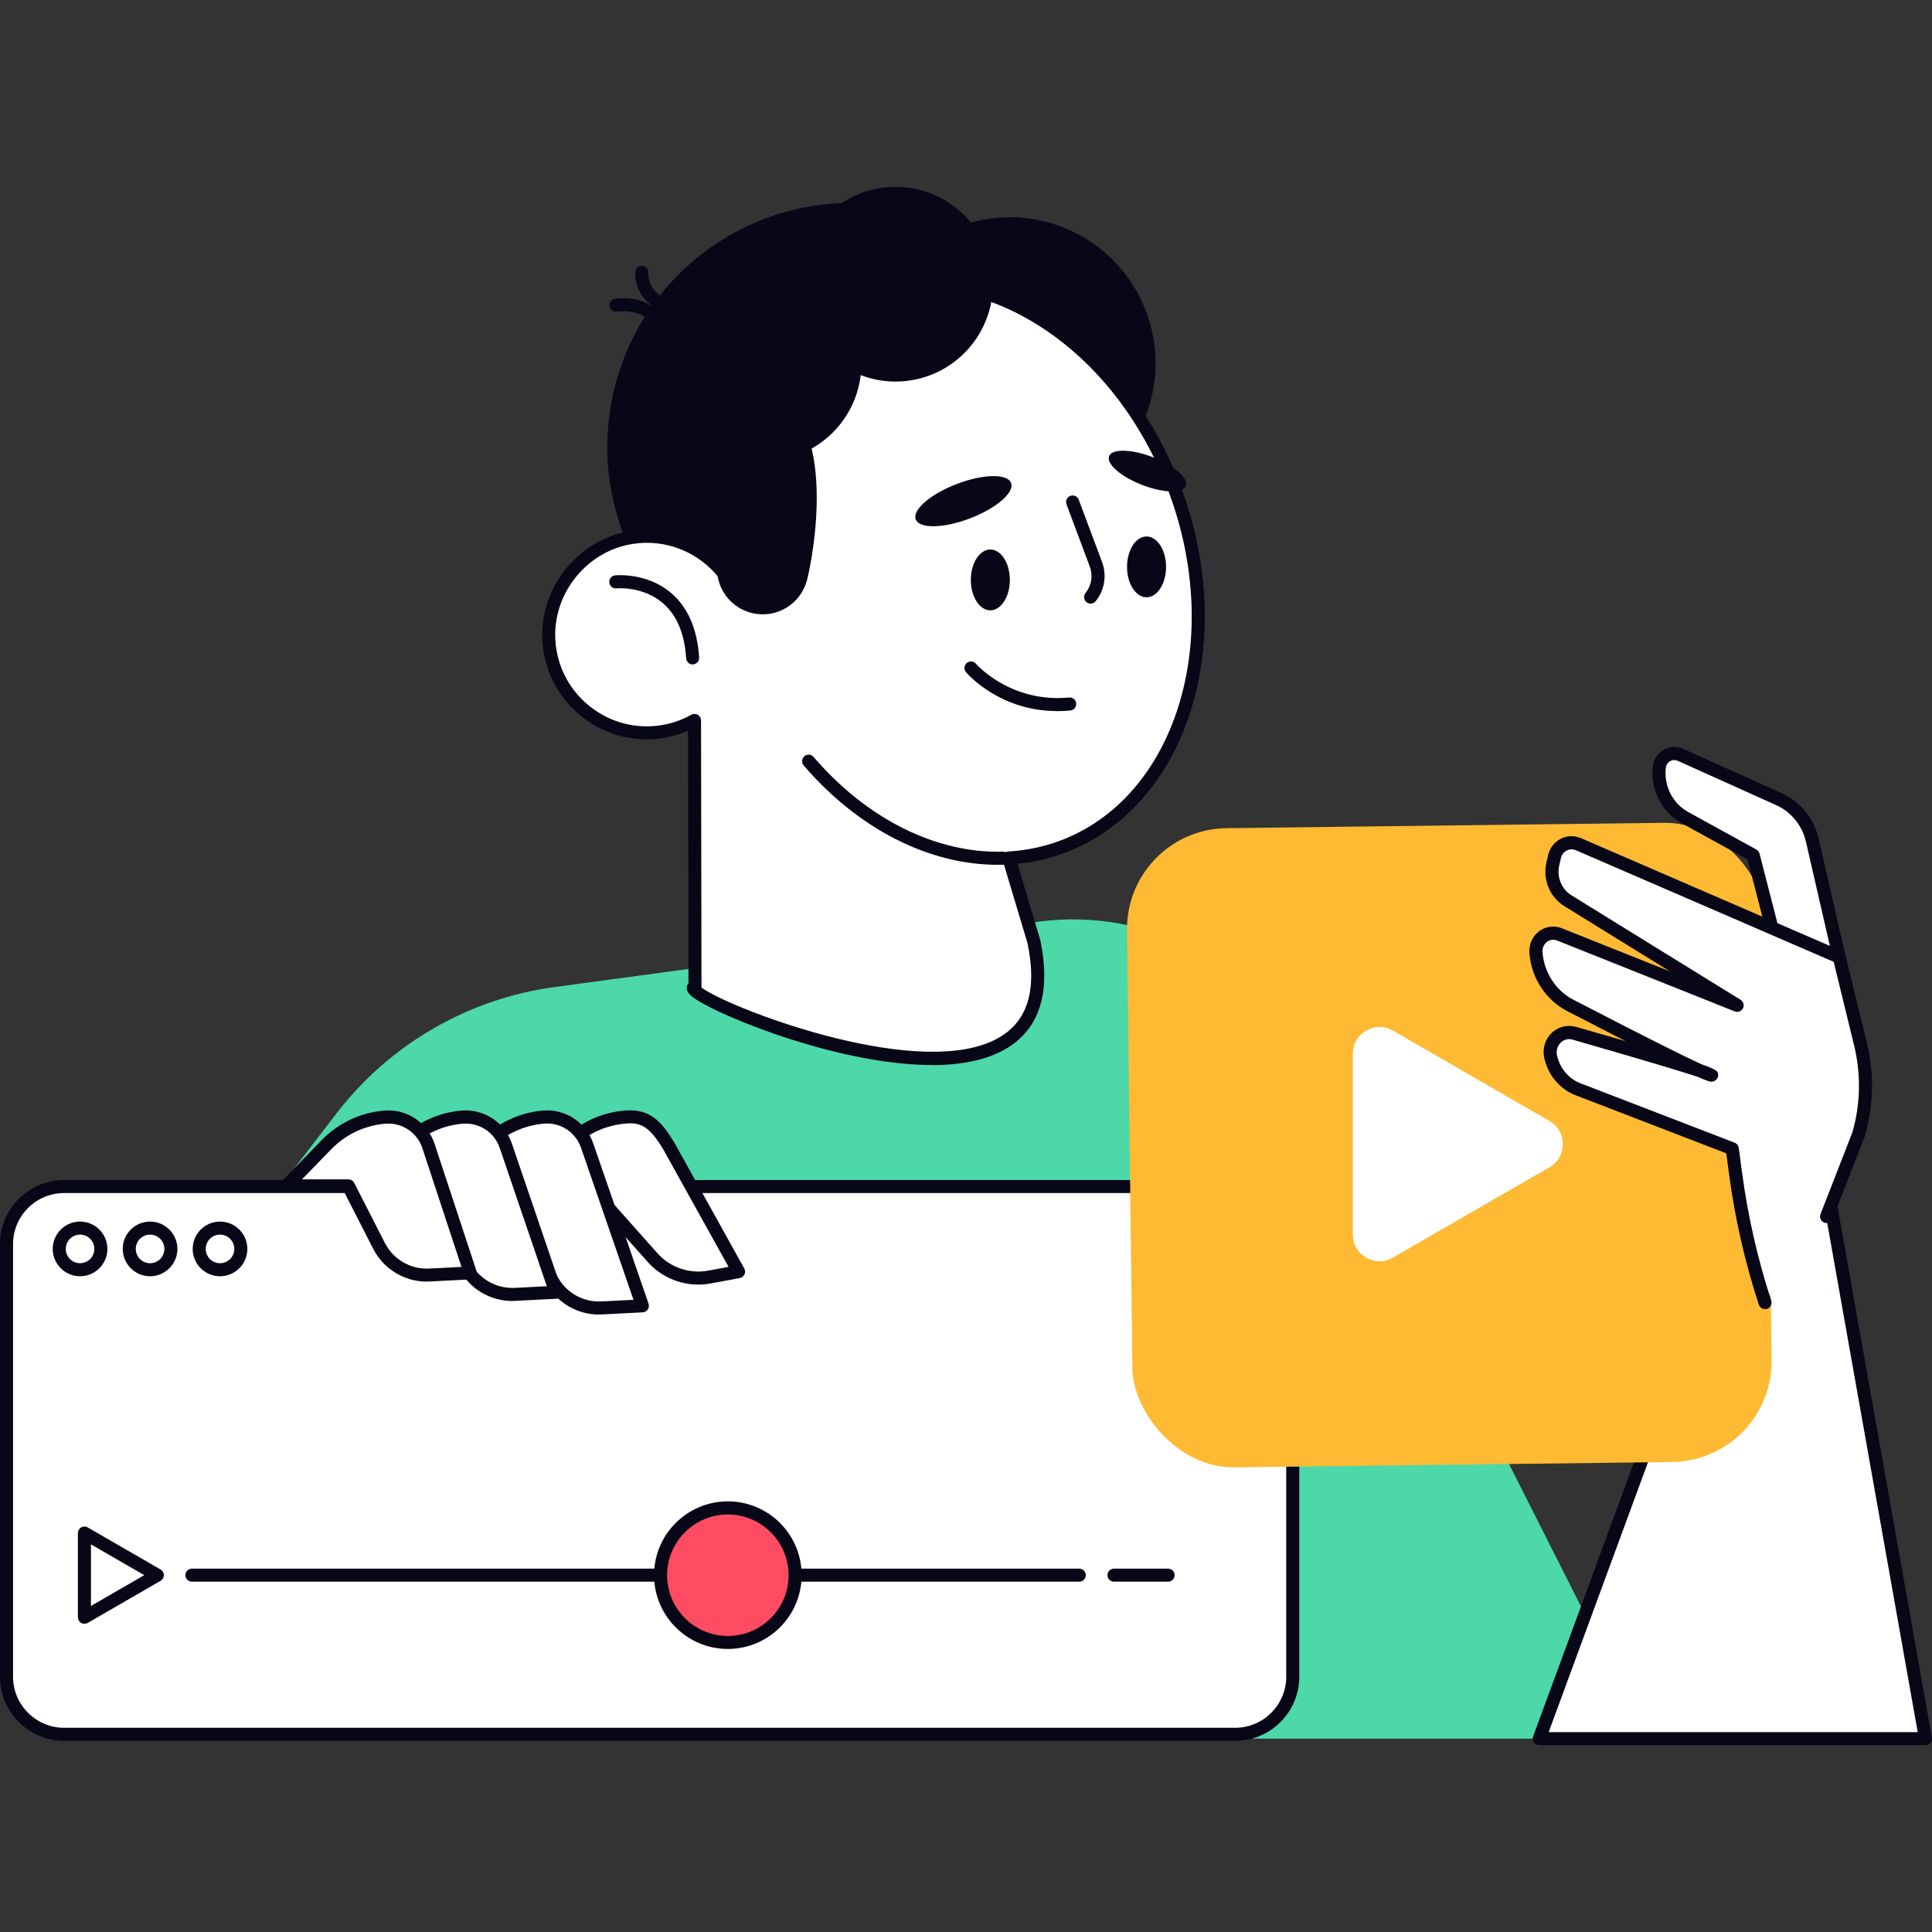 <?xml version="1.0" encoding="UTF-8"?>
<svg id="Ebene_2" data-name="Ebene 2" xmlns="http://www.w3.org/2000/svg" viewBox="0 0 296.1 296.1">
  <rect x="0" y="0" width="296.1" height="296.1" fill="#333333" stroke="none"/>
  <g id="_Layer_" data-name="&amp;lt;Layer&amp;gt;">
    <g>
      <rect x="0" width="296.1" height="296.1" style="fill: none;"/>
      <g>
        <path d="M24.41,205.94l27.17-35.31c8.16-10.61,20.18-17.57,33.45-19.36l74.02-10c16.94-2.29,33.48,6.41,41.19,21.67l52.3,103.53H34.39s-10.97-61.52-9.98-60.53Z" style="fill: #4cd8a8;"/>
        <polygon points="279.14 176.68 295.1 266.47 235.91 266.47 271.16 170.69 279.14 176.68" style="fill: #fff;"/>
        <path d="M295.1,267.47h-59.19c-.33,0-.63-.16-.82-.43-.19-.27-.23-.61-.12-.92l35.25-95.78c.11-.3.35-.52.66-.61.3-.09.63-.03.88.16l7.98,5.99c.2.15.34.38.38.62l15.96,89.79c.05.29-.03.59-.22.82-.19.23-.47.36-.77.36ZM237.34,265.47h56.57l-15.68-88.23-6.59-4.94-34.29,93.17Z" style="fill: #080717;"/>
        <circle cx="130.44" cy="68.47" r="37.36" transform="translate(-16.01 84.44) rotate(-33.92)" style="fill: #080717;"/>
        <circle cx="154.75" cy="55.66" r="22.36" transform="translate(17.98 146.99) rotate(-53.52)" style="fill: #080717;"/>
        <path d="M162.7,129.81c18.27-6.73,26.08-31.17,17.45-54.58-8.63-23.41-30.43-36.93-48.7-30.19-15.25,5.62-23.2,23.58-20.4,42.98-3.26-4.21-8.66-6.56-14.3-5.65-7.84,1.26-13.48,8.69-12.57,16.58.99,8.54,8.86,14.48,17.28,13.17,1.8-.28,3.47-.88,4.98-1.72l.07,40.78c-4.81.97,59.12,28.24,51.97-6.79l-3.86-12.91c2.73-.16,5.44-.7,8.08-1.67Z" style="fill: #fff;"/>
        <path d="M142.76,163.22c-13.95,0-31.87-7.26-36.1-10.06-.82-.54-1.55-1.16-1.38-1.99.02-.09.08-.3.24-.5l-.07-38.66c-1.23.53-2.52.9-3.83,1.11-4.36.68-8.69-.42-12.2-3.09-3.51-2.67-5.72-6.56-6.22-10.95-.97-8.4,5.04-16.34,13.4-17.68,4.76-.77,9.55.66,13.11,3.77-1.7-19.05,6.83-35.68,21.39-41.05,9.13-3.36,19.37-1.99,28.84,3.88,9.39,5.82,16.9,15.37,21.15,26.9,8.81,23.89.71,48.95-18.04,55.86h0c-2.27.84-4.66,1.38-7.11,1.63l3.51,11.73c1.57,7.66.02,13.08-4.58,16.18-3.12,2.11-7.38,2.94-12.09,2.94ZM107.5,151.34c3.84,2.96,32.07,13.96,44.57,8.22,5.22-2.4,6.99-7.29,5.42-14.96l-3.84-12.82c-.09-.29-.04-.61.14-.86.18-.25.46-.41.76-.42,2.7-.16,5.33-.7,7.79-1.61,17.72-6.53,25.28-30.44,16.86-53.29-4.1-11.11-11.31-20.31-20.32-25.9-8.93-5.54-18.55-6.85-27.09-3.7-14.43,5.32-22.55,22.55-19.75,41.9.06.45-.18.89-.6,1.06-.42.18-.9.05-1.18-.31-3.16-4.07-8.28-6.1-13.35-5.28-7.32,1.18-12.58,8.12-11.73,15.48.44,3.85,2.38,7.25,5.45,9.59,3.07,2.34,6.87,3.3,10.68,2.71,1.61-.25,3.18-.79,4.65-1.61.31-.17.69-.17.99.01.31.18.49.51.49.86l.07,40.78c0,.05,0,.1-.01.16Z" style="fill: #080717;"/>
        <path d="M106.16,101.84c-.52,0-.96-.41-1-.94-.24-3.82-1.46-6.67-3.61-8.5-3.07-2.6-7.03-2.23-7.07-2.23-.56.06-1.04-.34-1.1-.89-.06-.55.34-1.04.89-1.1.2-.02,4.86-.45,8.57,2.69,2.58,2.19,4.03,5.52,4.31,9.89.04.55-.38,1.03-.93,1.06-.02,0-.04,0-.06,0Z" style="fill: #080717;"/>
        <path d="M152.93,132.54c-10.62,0-21.42-5.52-29.76-15.23-.36-.42-.31-1.05.11-1.41.42-.36,1.05-.31,1.41.11,8.16,9.51,18.76,14.79,29.02,14.52.55-.02,1.01.42,1.03.97.02.55-.42,1.01-.97,1.03-.28,0-.56.01-.83.01Z" style="fill: #080717;"/>
        <path d="M169.98,69.92c-.45,1.17,1.81,3.14,5.06,4.4,3.25,1.26,6.25,1.33,6.7.15s-1.81-3.14-5.06-4.4c-3.25-1.26-6.25-1.33-6.7-.15Z" style="fill: #080717;"/>
        <path d="M140.35,79.6c.56,1.46,4.28,1.39,8.31-.15s6.85-3.97,6.3-5.43c-.56-1.46-4.28-1.39-8.31.15s-6.85,3.97-6.3,5.43Z" style="fill: #080717;"/>
        <path d="M167.15,92.51c-.22,0-.44-.07-.63-.22-.43-.35-.5-.98-.15-1.41.92-1.14,1.17-2.64.66-4.02l-3.58-9.57c-.19-.52.07-1.09.59-1.29.52-.19,1.09.07,1.29.59l3.58,9.57c.75,2.01.38,4.3-.98,5.98-.2.24-.49.37-.78.37Z" style="fill: #080717;"/>
        <path d="M162.02,108.98c-8.83,0-13.75-5.7-13.97-5.96-.36-.42-.3-1.05.12-1.41.42-.36,1.05-.3,1.41.12.07.08,5.27,6.03,14.27,5.17.55-.05,1.04.35,1.09.9.05.55-.35,1.04-.9,1.09-.69.07-1.36.1-2.01.1Z" style="fill: #080717;"/>
        <circle cx="137.26" cy="43.55" r="14.92" transform="translate(-5.14 22.09) rotate(-9.03)" style="fill: #080717;"/>
        <circle cx="117.09" cy="55.72" r="14.92" transform="translate(1.12 113.73) rotate(-52.02)" style="fill: #080717;"/>
        <path d="M123.68,88.89c-.96,3.75-4.78,6.01-8.53,5.04-3.75-.96-6.01-4.78-5.04-8.53.96-3.75-4.44-28.88,6.23-26.15,12.62,3.24,8.31,25.88,7.35,29.63Z" style="fill: #080717;"/>
        <path d="M99.26,48.71c-.21,0-.43-.07-.61-.21-1.16-.89-3.35-.84-4.1-.74-.55.07-1.05-.32-1.12-.86-.07-.55.32-1.05.86-1.12.14-.02,3.53-.44,5.58,1.14.44.34.52.96.18,1.4-.2.26-.49.39-.79.39Z" style="fill: #080717;"/>
        <path d="M100.6,47.11c-.18,0-.36-.05-.53-.15-.12-.07-2.91-1.87-2.7-5.29.03-.55.52-.97,1.06-.94.55.03.97.51.94,1.06-.14,2.22,1.7,3.43,1.78,3.48.46.3.6.92.3,1.38-.19.3-.51.46-.84.46Z" style="fill: #080717;"/>
        <path d="M154.77,88.88c0,2.57-1.34,4.66-2.99,4.66s-2.99-2.08-2.99-4.66,1.34-4.66,2.99-4.66,2.99,2.08,2.99,4.66Z" style="fill: #080717;"/>
        <ellipse cx="175.72" cy="86.88" rx="2.99" ry="4.66" style="fill: #080717;"/>
        <path d="M9.82,181.85h179.49c4.87,0,8.82,3.95,8.82,8.82v66.31c0,4.87-3.95,8.82-8.82,8.82H9.82c-4.87,0-8.82-3.95-8.82-8.82v-66.31c0-4.87,3.95-8.82,8.82-8.82Z" style="fill: #fff;"/>
        <path d="M189.31,266.8H9.82c-5.41,0-9.82-4.4-9.82-9.82v-66.31c0-5.41,4.4-9.82,9.82-9.82h179.49c5.41,0,9.82,4.4,9.82,9.82v66.31c0,5.41-4.4,9.82-9.82,9.82ZM9.82,182.85c-4.31,0-7.82,3.51-7.82,7.82v66.31c0,4.31,3.51,7.82,7.82,7.82h179.49c4.31,0,7.82-3.51,7.82-7.82v-66.31c0-4.31-3.51-7.82-7.82-7.82H9.82Z" style="fill: #080717;"/>
        <path d="M12.27,195.6c-2.31,0-4.19-1.88-4.19-4.19s1.88-4.19,4.19-4.19,4.19,1.88,4.19,4.19-1.88,4.19-4.19,4.19ZM12.27,189.22c-1.21,0-2.19.98-2.19,2.19s.98,2.19,2.19,2.19,2.19-.98,2.19-2.19-.98-2.19-2.19-2.19Z" style="fill: #080717;"/>
        <path d="M23,195.6c-2.31,0-4.19-1.88-4.19-4.19s1.88-4.19,4.19-4.19,4.19,1.88,4.19,4.19-1.88,4.19-4.19,4.19ZM23,189.22c-1.21,0-2.19.98-2.19,2.19s.98,2.19,2.19,2.19,2.19-.98,2.19-2.19-.98-2.19-2.19-2.19Z" style="fill: #080717;"/>
        <path d="M33.72,195.6c-2.31,0-4.19-1.88-4.19-4.19s1.88-4.19,4.19-4.19,4.19,1.88,4.19,4.19-1.88,4.19-4.19,4.19ZM33.72,189.22c-1.21,0-2.19.98-2.19,2.19s.98,2.19,2.19,2.19,2.19-.98,2.19-2.19-.98-2.19-2.19-2.19Z" style="fill: #080717;"/>
        <rect x="173.13" y="126.53" width="97.97" height="97.97" rx="15.43" ry="15.43" transform="translate(-2.12 2.71) rotate(-.7)" style="fill: #ffba33;"/>
        <path d="M225.47,185.82l-12,6.93c-2.73,1.57-6.13-.39-6.13-3.54v-27.72c0-3.15,3.41-5.11,6.13-3.54l12,6.93,12.01,6.93c2.73,1.57,2.73,5.51,0,7.08l-12.01,6.93Z" style="fill: #fff;"/>
        <path d="M90.23,181.75h-9.49l6.12-6.31c2.36-2.44,5.53-3.94,8.91-4.23h0c3.01-.26,4.56.82,6.75,4.46l10.69,19.23-4.51.83c-3.22.59-6.51-.54-8.68-2.98l-9.79-11Z" style="fill: #fff;"/>
        <path d="M107.03,196.88c-2.93,0-5.79-1.25-7.76-3.47l-9.49-10.66h-9.04c-.4,0-.76-.24-.92-.61-.16-.37-.08-.8.2-1.09l6.12-6.31c2.53-2.61,5.92-4.22,9.54-4.53,3.8-.32,5.56,1.41,7.69,4.94l10.7,19.26c.16.28.17.62.03.91-.14.29-.41.5-.72.56l-4.51.83c-.61.11-1.23.17-1.85.17ZM83.1,180.75h7.13c.29,0,.56.12.75.33l9.79,11c1.93,2.17,4.9,3.19,7.75,2.66l3.14-.58-10.01-18.01c-2.19-3.63-3.5-4.14-5.79-3.95-3.14.27-6.08,1.66-8.28,3.93l-4.48,4.61Z" style="fill: #080717;"/>
        <path d="M77.74,181.75h-9.49l6.12-6.31c2.36-2.44,5.53-3.94,8.91-4.23h0c3.01-.26,5.8,1.59,6.75,4.46l8.44,24.47-6.25.32c-3.23.17-6.27-1.58-7.74-4.47l-6.74-14.24Z" style="fill: #fff;"/>
        <path d="M91.8,201.47c-3.44,0-6.63-1.93-8.21-5.02l-6.49-13.7h-8.86c-.4,0-.76-.24-.92-.61-.16-.37-.08-.8.2-1.09l6.12-6.31c2.53-2.61,5.92-4.22,9.54-4.53,3.48-.3,6.69,1.81,7.78,5.14l8.44,24.45c.1.3.06.62-.12.89-.18.26-.46.42-.78.44l-6.25.32c-.16,0-.32.01-.47.01ZM70.62,180.75h7.13c.39,0,.74.22.9.57l6.74,14.24c1.28,2.5,3.94,4.04,6.78,3.9l4.92-.25-8.01-23.21c-.81-2.45-3.15-4.01-5.72-3.79-3.14.27-6.08,1.66-8.28,3.93l-4.47,4.61Z" style="fill: #080717;"/>
        <path d="M65.26,181.75h-9.49l6.12-6.31c2.36-2.44,5.53-3.94,8.91-4.23h0c3.01-.26,5.8,1.59,6.75,4.46l7.63,22.39-6.25.32c-3.23.17-6.27-1.58-7.74-4.47l-5.93-12.16Z" style="fill: #fff;"/>
        <path d="M78.51,199.39c-3.44,0-6.63-1.93-8.21-5.02l-5.67-11.62h-8.87c-.4,0-.76-.24-.92-.61-.16-.37-.08-.8.2-1.09l6.12-6.31c2.53-2.61,5.92-4.22,9.54-4.53,3.48-.3,6.69,1.81,7.78,5.14l7.63,22.38c.1.3.06.62-.12.88-.18.26-.46.42-.78.44l-6.25.32c-.16,0-.32.01-.47.01ZM58.13,180.75h7.13c.38,0,.73.22.9.56l5.93,12.16c1.28,2.51,3.95,4.05,6.79,3.91l4.93-.25-7.2-21.13c-.81-2.45-3.15-4-5.72-3.78-3.14.27-6.08,1.66-8.28,3.93l-4.48,4.61Z" style="fill: #080717;"/>
        <path d="M53.39,181.75h-9.49l6.12-6.31c2.36-2.44,5.53-3.94,8.91-4.23h0c3.01-.26,5.8,1.59,6.75,4.46l6.4,19.43-6.25.32c-3.23.17-6.27-1.58-7.74-4.47l-4.7-9.2Z" style="fill: #fff;"/>
        <path d="M65.41,196.42c-3.44,0-6.63-1.93-8.21-5.02l-4.42-8.65h-8.88c-.4,0-.76-.24-.92-.61-.16-.37-.08-.8.2-1.09l6.12-6.31c2.53-2.61,5.92-4.22,9.54-4.53,3.48-.3,6.69,1.81,7.78,5.14l6.4,19.42c.1.3.05.62-.12.88-.18.26-.46.42-.77.43l-6.25.32c-.16,0-.32.01-.47.01ZM46.27,180.75h7.13c.38,0,.72.21.89.55l4.7,9.2c1.29,2.53,3.95,4.07,6.8,3.92l4.94-.25-5.99-18.18c-.8-2.44-3.15-3.99-5.71-3.77-3.14.27-6.08,1.66-8.28,3.93l-4.48,4.61Z" style="fill: #080717;"/>
        <path d="M165.41,242.41H29.41c-.55,0-1-.45-1-1s.45-1,1-1h136c.55,0,1,.45,1,1s-.45,1-1,1Z" style="fill: #080717;"/>
        <path d="M179.03,242.41h-8.3c-.55,0-1-.45-1-1s.45-1,1-1h8.3c.55,0,1,.45,1,1s-.45,1-1,1Z" style="fill: #080717;"/>
        <circle cx="111.55" cy="241.41" r="10.31" transform="translate(-81.38 58.38) rotate(-21.71)" style="fill: #ff4c63;"/>
        <path d="M111.55,252.72c-6.24,0-11.31-5.07-11.31-11.31s5.07-11.31,11.31-11.31,11.31,5.07,11.31,11.31-5.07,11.31-11.31,11.31ZM111.55,232.11c-5.13,0-9.31,4.18-9.31,9.31s4.18,9.31,9.31,9.31,9.31-4.18,9.31-9.31-4.18-9.31-9.31-9.31Z" style="fill: #080717;"/>
        <polygon points="24.1 241.41 18.52 244.64 12.94 247.86 12.94 241.41 12.94 234.97 18.52 238.19 24.1 241.41" style="fill: #fff;"/>
        <path d="M12.94,248.86c-.17,0-.35-.04-.5-.13-.31-.18-.5-.51-.5-.87v-12.9c0-.36.19-.69.5-.87.31-.18.69-.18,1,0l11.17,6.45c.31.18.5.51.5.87s-.19.69-.5.87l-11.17,6.45c-.15.09-.33.13-.5.13ZM13.94,236.7v9.43l8.17-4.72-8.17-4.72Z" style="fill: #080717;"/>
        <path d="M272.93,147.47l-4.22-16.41-10.46-5.76c-2.72-1.5-4.28-4.56-3.93-7.7h0c.18-1.62,1.8-2.57,3.25-1.92l15.13,6.81c2.55,1.15,4.44,3.48,5.08,6.27l4.11,17.92-8.95.79Z" style="fill: #fff;"/>
        <path d="M272.93,148.47c-.45,0-.85-.31-.97-.75l-4.12-15.99-10.09-5.55c-3.05-1.68-4.84-5.17-4.44-8.69.13-1.11.74-2.05,1.68-2.59.92-.52,2-.57,2.98-.13l15.12,6.81c2.82,1.27,4.93,3.87,5.64,6.96l4.11,17.92c.06.28,0,.58-.17.81s-.43.38-.72.41l-8.95.79s-.06,0-.09,0ZM256.61,116.48c-.22,0-.43.06-.63.17-.38.22-.63.6-.68,1.06-.31,2.73,1.06,5.43,3.42,6.73l10.46,5.76c.24.13.42.36.49.63l4.01,15.59,6.96-.62-3.86-16.8c-.57-2.48-2.26-4.56-4.51-5.58l-15.12-6.81c-.17-.08-.36-.12-.54-.12Z" style="fill: #080717;"/>
        <path d="M270.5,199.63c-2.11-6.44-3.62-13.07-4.51-19.79l-.51-3.8-23.64-9.11c-1.93-.74-3.43-2.38-4.04-4.42l-.1-.33c-.69-2.31,1.32-4.47,3.58-3.82,7.8,2.25,21.63,6.27,21,6.42-.63.14-14.2-6.82-21.66-10.69-2.99-1.55-4.97-4.6-5.23-8.03v-.07c-.16-2.03,1.77-3.5,3.61-2.77l27.22,10.86-25.93-16.02c-1.87-1.16-2.81-3.43-2.32-5.6l.26-1.15c.38-1.68,2.13-2.59,3.68-1.92l39.97,17.3,3.25,13.3c1.13,4.61,1.02,9.43-.31,13.94l-4.88,12.53-9.44,13.18Z" style="fill: #fff;"/>
        <path d="M270.5,200.63c-.42,0-.81-.27-.95-.69-2.12-6.49-3.65-13.2-4.55-19.97l-.43-3.21-23.09-8.9c-2.21-.85-3.94-2.75-4.63-5.07l-.1-.33c-.43-1.46-.05-3.02.99-4.08,1.01-1.02,2.44-1.39,3.82-1,2.89.83,5.39,1.55,7.57,2.18-2.48-1.27-5.44-2.79-8.96-4.61-3.27-1.7-5.48-5.08-5.77-8.84-.11-1.39.46-2.63,1.5-3.4,1.01-.74,2.31-.91,3.48-.44l16.55,6.6-16.16-9.98c-2.25-1.39-3.36-4.07-2.77-6.67l.26-1.15c.25-1.1.96-2.02,1.95-2.52.97-.49,2.1-.52,3.1-.09l39.97,17.3c.29.12.5.38.57.68l3.25,13.3c1.17,4.78,1.06,9.78-.32,14.46l-4.91,12.61c-.2.51-.78.77-1.29.57-.51-.2-.77-.78-.57-1.29l4.88-12.53c1.25-4.26,1.35-8.9.27-13.34l-3.13-12.81-39.51-17.1c-.46-.2-.96-.19-1.4.04-.46.23-.78.66-.9,1.18l-.26,1.15c-.39,1.74.37,3.6,1.87,4.53l25.93,16.02c.44.27.6.84.37,1.3-.23.46-.78.67-1.26.48l-27.22-10.86c-.53-.21-1.1-.14-1.55.19-.48.36-.74.94-.7,1.57.24,3.14,2.04,5.91,4.7,7.29,12.08,6.26,17.33,8.84,19.62,9.89,2.62.91,2.61,1.18,2.6,1.71-.01.46-.35.86-.8.96-.23.05-.46.11-2.37-.74-2.2-.72-7.31-2.28-19.13-5.68-.68-.2-1.35-.02-1.85.48-.54.55-.73,1.33-.5,2.1l.1.33c.52,1.73,1.8,3.14,3.44,3.77l23.64,9.11c.34.13.58.44.63.8l.51,3.8c.89,6.64,2.39,13.24,4.47,19.61.17.52-.12,1.09-.64,1.26-.1.03-.21.05-.31.05Z" style="fill: #080717;"/>
      </g>
    </g>
  </g>
</svg>